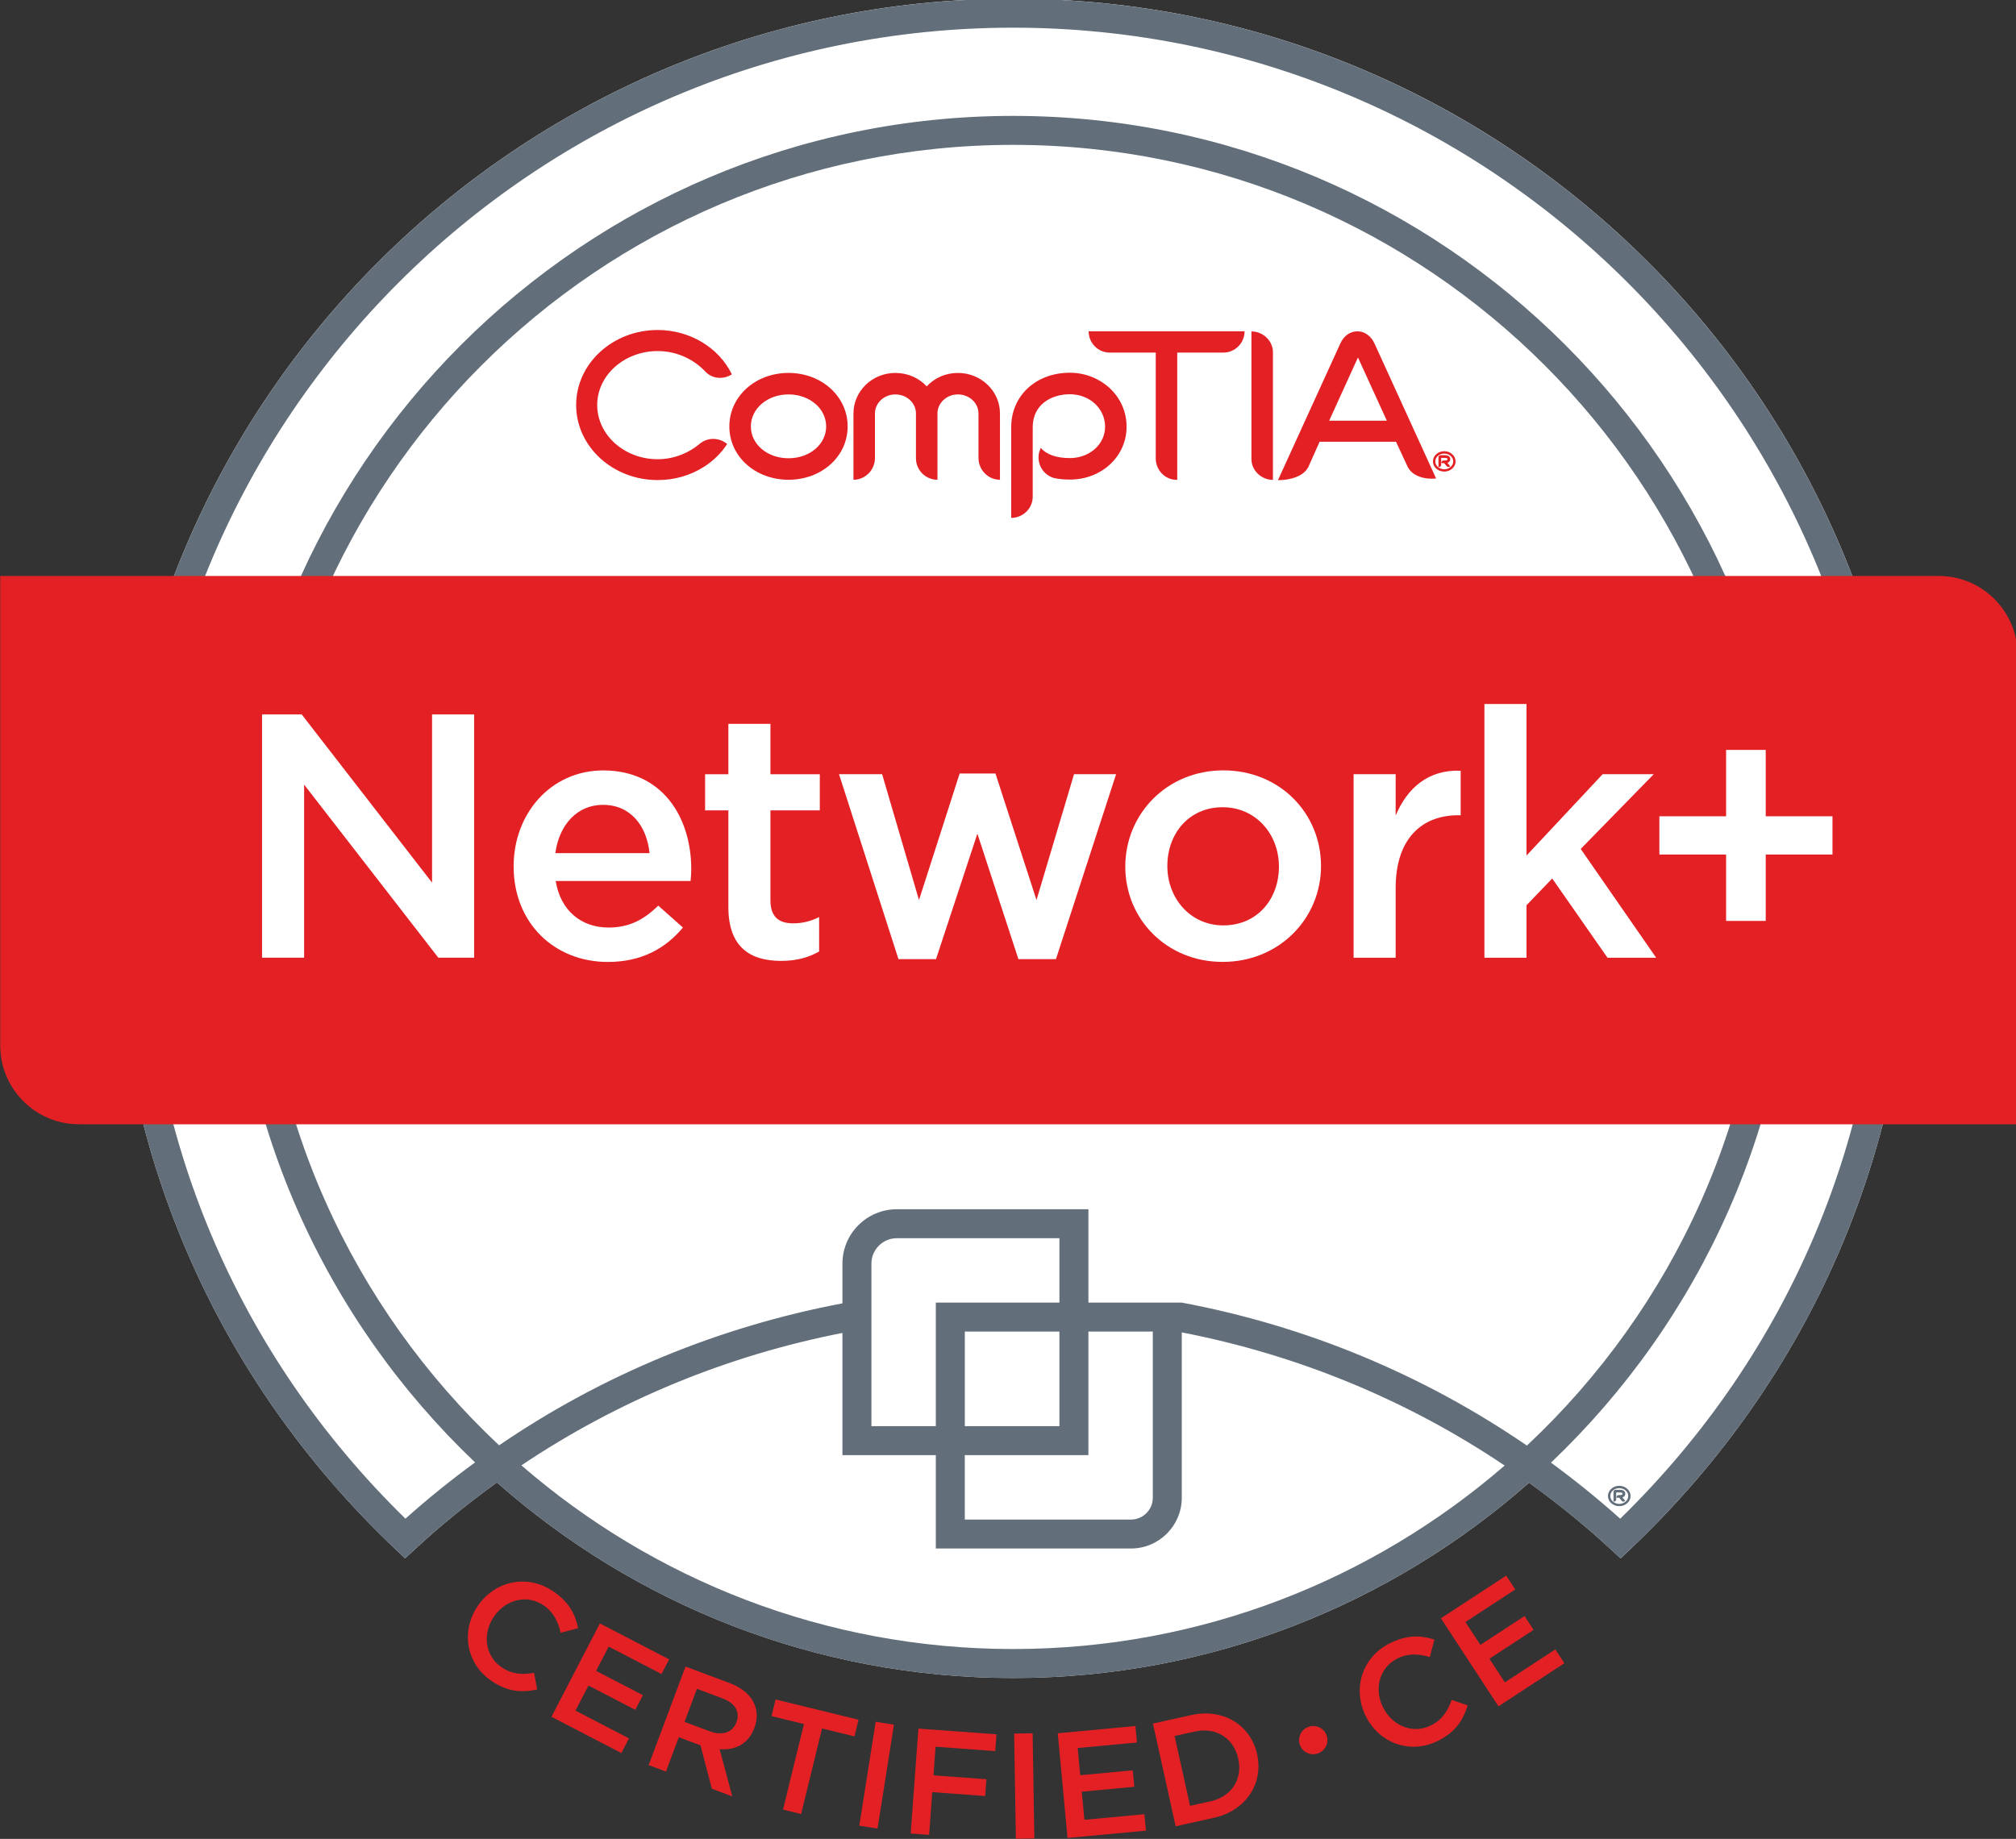 <?xml version="1.0" encoding="UTF-8"?>
<svg width="75.59mm" height="68.965mm" version="1.1" viewBox="0 0 75.59 68.965" xmlns="http://www.w3.org/2000/svg" xmlns:cc="http://creativecommons.org/ns#" xmlns:dc="http://purl.org/dc/elements/1.1/" xmlns:rdf="http://www.w3.org/1999/02/22-rdf-syntax-ns#">
 <rect x="0" y="0" width="75.59" height="68.965" fill="#333333" stroke="none"/>
 <g transform="translate(-68.038 -114.35)">
  <g transform="matrix(.353 0 0 -.353 54.788 198.05)">
   <g transform="scale(.1)">
    <g fill="#e32124">
     <path d="m897.3 585.36c-26.891 18.36-32.614 53.012-14.426 79.629 18.004 26.371 52.32 34.442 80.266 15.352 17.003-11.61 23.234-24.559 26.304-39.031l-18.605-4.879c-2.699 11.89-7.461 21.91-18.004 29.109-17.664 12.063-40.356 6.301-52.777-11.898-12.422-18.192-9.719-41.68 7.945-53.75 11.336-7.743 21.734-8.082 34.687-6.09l3.211-17.66c-16.465-3.45-31.332-2.582-48.601 9.218"/>
     <path d="m1078 592.61-56.1 29.102-13.38-25.781 49.73-25.801-8.09-15.59-49.72 25.801-13.819-26.629 56.809-29.473-8.08-15.59-74.241 38.512 51.441 99.18 73.53-38.149-8.08-15.582"/>
     <path d="m1142.4 566.87-26.77 10.02-13.15-35.141 26.92-10.07c13.16-4.93 24.1-1.18 28.13 9.582 4.31 11.519-1.52 20.519-15.13 25.609zm-10.93-96.152-12.06 46.121-23.03 8.609-13.65-36.48-18.4 6.883 39.18 104.67 46.65-17.461c24.08-9.008 34.12-27.258 26.46-47.75-6.49-17.34-20.73-23.95-36.9-22.5l13.44-50.2-21.69 8.11"/>
     <path d="m1226.3 443.89-19.23 4.699 22.21 90.871-34.43 8.418 4.32 17.68 88.09-21.528-4.32-17.679-34.43 8.41-22.21-90.871"/>
     <path d="m1324.9 538.79-17.44-110.37-19.4 3.058 17.44 110.37 19.4-3.063"/>
     <path d="m1432.5 510.71-63.37 4.648-2.23-30.41 56.2-4.121-1.31-17.84-56.2 4.133-3.33-45.383-19.59 1.442 8.19 111.45 82.94-6.09-1.3-17.828"/>
     <path d="m1472.2 529.65 1.81-111.74-19.63-0.32-1.82 111.74 19.64 0.316"/>
     <path d="m1583 519.87-62.94-5.871 2.7-28.918 55.78 5.199 1.63-17.48-55.78-5.199 2.79-29.883 63.72 5.941 1.63-17.48-83.27-7.758-10.37 111.24 82.48 7.692 1.63-17.481"/>
     <path d="m1644.5 531.51-21.5-4.762 16.41-74.18 21.51 4.75c22.9 5.071 34.45 23.809 29.69 45.309-4.75 21.512-23.2 33.941-46.11 28.883zm20.28-91.641-40.68-9-24.13 109.09 40.67 9c34.29 7.578 63.18-10.711 70.01-41.57 6.83-30.852-11.59-59.942-45.87-67.52"/>
     <path d="m1775.2 508.21c-7.72-2.742-16.38 1.32-19.15 9.148-2.76 7.821 1.42 16.422 9.15 19.153 7.83 2.758 16.49-1.293 19.25-9.121 2.77-7.821-1.42-16.411-9.25-19.18"/>
     <path d="m1902.4 521.44c-29.22-14.39-62.2-2.351-76.45 26.579-14.11 28.652-4.27 62.5 26.09 77.449 18.47 9.109 32.82 8.172 46.93 3.73l-4.9-18.609c-11.68 3.5-22.74 4.281-34.2-1.371-19.19-9.449-25.32-32.047-15.59-51.809 9.74-19.769 31.53-28.961 50.72-19.512 12.32 6.071 17.72 14.961 22.37 27.223l16.95-5.891c-5.09-16.039-13.16-28.55-31.92-37.789"/>
     <path d="m1984.8 682.43-52.9-34.571 15.89-24.32 46.89 30.652 9.61-14.703-46.89-30.636 16.41-25.122 53.57 35.02 9.61-14.699-70.01-45.75-61.11 93.508 69.33 45.32 9.6-14.699"/>
    </g>
    <path d="m1451.5 2372.5c-526.21 0-954.32-428.11-954.32-954.32 0-264.63 105.82-510.66 297.97-692.76l10.453-9.91 10.574 9.77c27.645 25.539 56.778 49.05 86.977 70.859 146.34-129.15 338.28-207.76 548.34-207.76 209.91 0 401.73 78.5 548.03 207.49 30.04-21.738 59.06-45.148 86.63-70.621l10.58-9.769 10.45 9.902c192.57 182.49 298.62 428.54 298.62 692.8 0 526.21-428.1 954.32-954.31 954.32" fill="#fff"/>
    <path d="m2096.3 757.62c-23.62 21.18-48.2 40.988-73.53 59.578 159.06 151.27 258.52 364.66 258.52 600.97 0 457.56-372.25 829.81-829.8 829.81-457.55 0-829.8-372.25-829.8-829.81 0-236.19 99.352-449.48 258.27-600.73-25.489-18.671-50.215-38.531-73.934-59.793-179.44 175.2-278.07 409.19-278.07 660.52 0 509.24 414.3 923.54 923.54 923.54s923.53-414.3 923.53-923.54c0-250.98-98.86-484.98-278.72-660.55zm-99.09 77.688c-110.42 75.671-235.11 127.28-366.58 151.89h-99.2v99.191h-203.48c-31.86 0-57.78-25.91-57.78-57.78v-42.212c-130.76-24.75-254.88-75.777-364.67-150.82-155.56 145.88-253.03 353.01-253.03 582.59 0 440.59 358.44 799.03 799.02 799.03s799.02-358.44 799.02-799.03c0-229.72-97.58-436.97-253.3-582.86zm-496.56 151.89h-131.28v-131.28h-68.42v172.69c0 14.89 12.12 27 27 27h172.7zm-100.5-131.28v100.5h100.5v-100.5zm131.28-30.781v131.28h68.42v-176.5c0-12.793-10.41-23.203-23.21-23.203h-176.49v68.422zm-79.94-205.99c-199.57 0-382.14 73.723-522.32 195.13 103.11 69.258 219.01 116.79 341 140.7v-129.84h99.2v-99.2h207.27c29.77 0 53.99 24.219 53.99 53.981v175.63c122.72-23.789 239.18-71.61 342.95-141.47-140.15-121.29-322.63-194.93-522.09-194.93zm0 1753.3c-526.21 0-954.32-428.11-954.32-954.32 0-264.63 105.82-510.66 297.97-692.76l10.453-9.91 10.574 9.77c27.645 25.539 56.778 49.05 86.977 70.859 146.34-129.15 338.28-207.76 548.34-207.76 209.91 0 401.73 78.5 548.03 207.49 30.04-21.738 59.06-45.148 86.63-70.621l10.58-9.769 10.45 9.902c192.57 182.49 298.62 428.54 298.62 692.8 0 526.21-428.1 954.32-954.31 954.32" fill="#626e79"/>
    <path d="m2434.6 1759.2h-2059v-498.89c0-46.12 37.519-83.66 83.64-83.66h2059.1v498.9c0 46.13-37.53 83.65-83.66 83.65" fill="#e32124"/>
    <g fill="#fff">
     <path d="m834.28 1612.1h44.684v-258.48h-38.035l-142.54 183.89v-183.89h-44.684v258.48h42.098l138.48-178.72v178.72"/>
     <path d="m1065.3 1464.7c-2.95 28.8-19.94 51.33-49.48 51.33-27.327 0-46.53-21.05-50.589-51.33zm-43.57-79.02c21.79 0 37.29 8.12 52.8 23.26l26.22-23.26c-18.46-22.17-43.94-36.57-79.76-36.57-56.501 0-100.08 41-100.08 101.56 0 56.13 39.512 101.92 95.275 101.92 62.03 0 93.42-48.75 93.42-105.25 0-4.06-0.36-7.75-0.74-12.19h-143.27c5.168-31.75 27.324-49.47 56.131-49.47"/>
     <path d="m1193.7 1414.5c0-17.35 8.87-24.36 24.01-24.36 9.97 0 18.83 2.21 27.7 6.64v-36.55c-11.09-6.28-23.64-9.98-40.26-9.98-32.86 0-56.13 14.4-56.13 57.24v102.66h-24.73v38.4h24.73v53.54h44.68v-53.54h52.44v-38.4h-52.44v-95.65"/>
     <path d="m1476.3 1414.9 39.87 133.67h44.68l-63.89-196.45h-39.88l-43.56 133.3-43.95-133.3h-39.88l-63.14 196.45h45.79l39.14-133.67 43.21 134.41h38.03l43.58-134.41"/>
     <path d="m1674 1513.5c-35.82 0-58.72-28.07-58.72-62.41 0-34.71 24.75-63.13 59.47-63.13 36.18 0 59.07 28.06 59.07 62.4 0 34.71-24.74 63.14-59.82 63.14zm0-164.33c-59.45 0-103.39 45.42-103.39 101.19 0 56.12 44.31 102.29 104.14 102.29 59.81 0 103.76-45.43 103.76-101.56 0-55.75-44.31-101.92-104.51-101.92"/>
     <path d="m1857.8 1353.6h-44.68v194.97h44.68v-43.94c12.19 29.17 34.71 49.11 69.06 47.63v-47.27h-2.59c-39.15 0-66.47-25.47-66.47-77.17v-74.22"/>
     <path d="m2134.5 1353.6h-51.7l-58.71 84.19-27.32-28.44v-55.75h-44.69v269.56h44.69v-161l80.86 86.41h54.28l-77.54-79.39 80.13-115.58"/>
     <path d="m2208.8 1574.4h42.09v-70.53h70.9v-40.62h-70.9v-70.53h-42.09v70.53h-70.9v40.62h70.9v70.53"/>
    </g>
    <g fill="#e32124">
     <path d="m1212.9 1861.4c-35.21 0-62.85 24.75-62.85 56.63 0 31.9 27.64 56.88 62.85 56.88s62.81-24.98 62.81-56.88c0-31.88-27.6-56.63-62.81-56.63m0 90.67c-22.38 0-39.99-15-39.99-34.04s17.61-33.78 39.99-33.78 39.98 14.74 39.98 33.78-17.6 34.04-39.98 34.04"/>
     <path d="m1437.5 1861.4c-12.61-0.01-22.83 10.45-22.83 23.31v47.11c0 11.19-9.78 20.24-21.9 20.24-11.9 0-21.66-9.05-21.66-20.24v-70.43c-12.63 0-22.85 10.23-22.85 22.85v47.58c0 11.19-9.75 20.24-21.87 20.24-11.92 0-21.69-9.05-21.69-20.24v-47.36c0-12.61-10.21-23.07-22.83-23.07v70.43c0 23.79 19.98 43.08 44.52 43.08 13.29 0 25.21-5.47 33.29-14.29 8.09 8.82 20 14.29 33.09 14.29 24.74 0 44.73-19.29 44.73-43.08v-70.42"/>
     <path d="m1511.8 1861.6c-5.96 0-11.67 0.46-16.91 1.67-11.9 3.34-18.81 15.68-15.69 27.6 0.46 1.43 0.93 2.84 1.43 4.04l0.21 0.24c6.43-7.15 16.9-10.72 30.96-10.72 20.95 0 37.35 14.75 37.35 33.33 0 19.27-16.4 34.5-37.35 34.5-19.77 0-39.52-10.95-39.52-34.99v-74c0-12.37-10.46-22.38-22.85-22.38v96.38c0 33.33 26.2 57.84 62.37 57.84 15.95 0 30.92-5.96 42.33-16.42 11.46-10.71 17.87-25.24 17.87-40.93 0-31.43-26.42-56.16-60.2-56.16"/>
     <path d="m1674.7 1996.5h-48.91v-135.16h-0.94c-12.13 0-21.9 10.45-21.9 22.83v112.33h-48.91c-12.37 0-22.36 10.23-22.36 22.61h165.63c0-12.38-9.99-22.61-22.61-22.61"/>
     <path d="m1870.3 1875.7-12.14 26.07h-81.15l-11.96-26.83c-5.66-10.8-20.73-13.97-32.26-13.97l66.16 145.04c3.74 8.33 10.4 13.08 18.13 13.08 7.69 0 14.55-4.75 18.31-13.08l65.39-143.27c-12.31-1.17-25.71 2.49-30.48 12.96m-50.64 119.83-32.49-71.39h61.26l-32.71 71.64 3.94-0.25"/>
     <path d="m1124.4 1976.5c-12.38 13.08-30.46 21.63-50.46 21.63-35.44 0-64.25-25.68-64.25-57.34 0-31.64 28.81-57.57 64.25-57.57 16.9 0 32.85 6.41 44.98 16.65 8.34 6.9 20.7 6.41 28.81-0.49-6.2-9.5-14.52-17.84-24.75-24.26-14.53-9.29-31.43-14.05-49.04-14.05-47.82 0-86.611 35.7-86.611 79.72 0 44.04 38.791 79.72 86.611 79.72 34.04 0 64.97-18.56 78.78-47.11-8.81-5.72-20.95-5-28.32 3.1"/>
     <path d="m1909.4 1870.1c-6.63 0-12.01 4.84-12.01 10.79 0 5.93 5.38 10.86 12.01 10.86 6.62 0 12.03-4.93 12.03-10.86 0-5.95-5.41-10.79-12.03-10.79m0 19.12c-5.27 0-9.5-3.74-9.5-8.33 0-4.6 4.23-8.34 9.5-8.34 5.28 0 9.57 3.74 9.57 8.34 0 4.59-4.29 8.33-9.57 8.33m4.43-9.35c-0.31-0.2-0.69-0.34-1.1-0.45 0 0 0.73-0.91 3.01-3.62l-0.42-0.36c-0.97-0.79-2.41-0.68-3.21 0.25-2.51 2.99-2.77 3.35-2.77 3.35h-2.88v0.83c0.12 1.07 1.05 2 2.22 2h1.39c1.01 0 1.77 0.18 2.28 0.49 0.44 0.19 0.56 0.5 0.56 0.93 0 0.35 0 1.35-2.84 1.35h-3.92v-7.51c0-1.2-1.03-2.19-2.3-2.19h-0.57v10.43c0.05 1.16 1.02 2.08 2.21 2.14h4.58c5.16 0 5.72-2.94 5.72-4.22 0-1.49-0.76-2.71-1.96-3.42"/>
     <path d="m1704.6 2019v-135.57c0-12.14 10.47-22.14 22.84-22.14l0.01 135.59c0 12.13-10.49 22.12-22.85 22.12"/>
    </g>
    <path d="m2095.3 770.94c-6.63 0-12.01 4.84-12.01 10.778 0 5.929 5.38 10.863 12.01 10.863 6.62 0 12.03-4.934 12.03-10.863 0-5.938-5.41-10.778-12.03-10.778m0 19.11c-5.28 0-9.5-3.742-9.5-8.332 0-4.598 4.22-8.34 9.5-8.34s9.57 3.742 9.57 8.34c0 4.59-4.29 8.332-9.57 8.332m4.42-9.352c-0.31-0.199-0.68-0.34-1.09-0.449 0 0 0.72-0.91 3-3.621l-0.42-0.359c-0.96-0.79-2.41-0.668-3.21 0.25-2.51 2.992-2.76 3.359-2.76 3.359h-2.88v0.82c0.11 1.071 1.05 2 2.22 2h1.39c1 0 1.77 0.192 2.27 0.492 0.44 0.188 0.56 0.5 0.56 0.93 0 0.359 0 1.348-2.83 1.348h-3.92v-7.508c0-1.191-1.04-2.18-2.31-2.18h-0.56v10.418c0.05 1.172 1.02 2.082 2.2 2.141h4.59c5.16 0 5.72-2.942 5.72-4.219 0-1.492-0.76-2.711-1.97-3.422" fill="#626e79"/>
   </g>
  </g>
 </g>
</svg>
